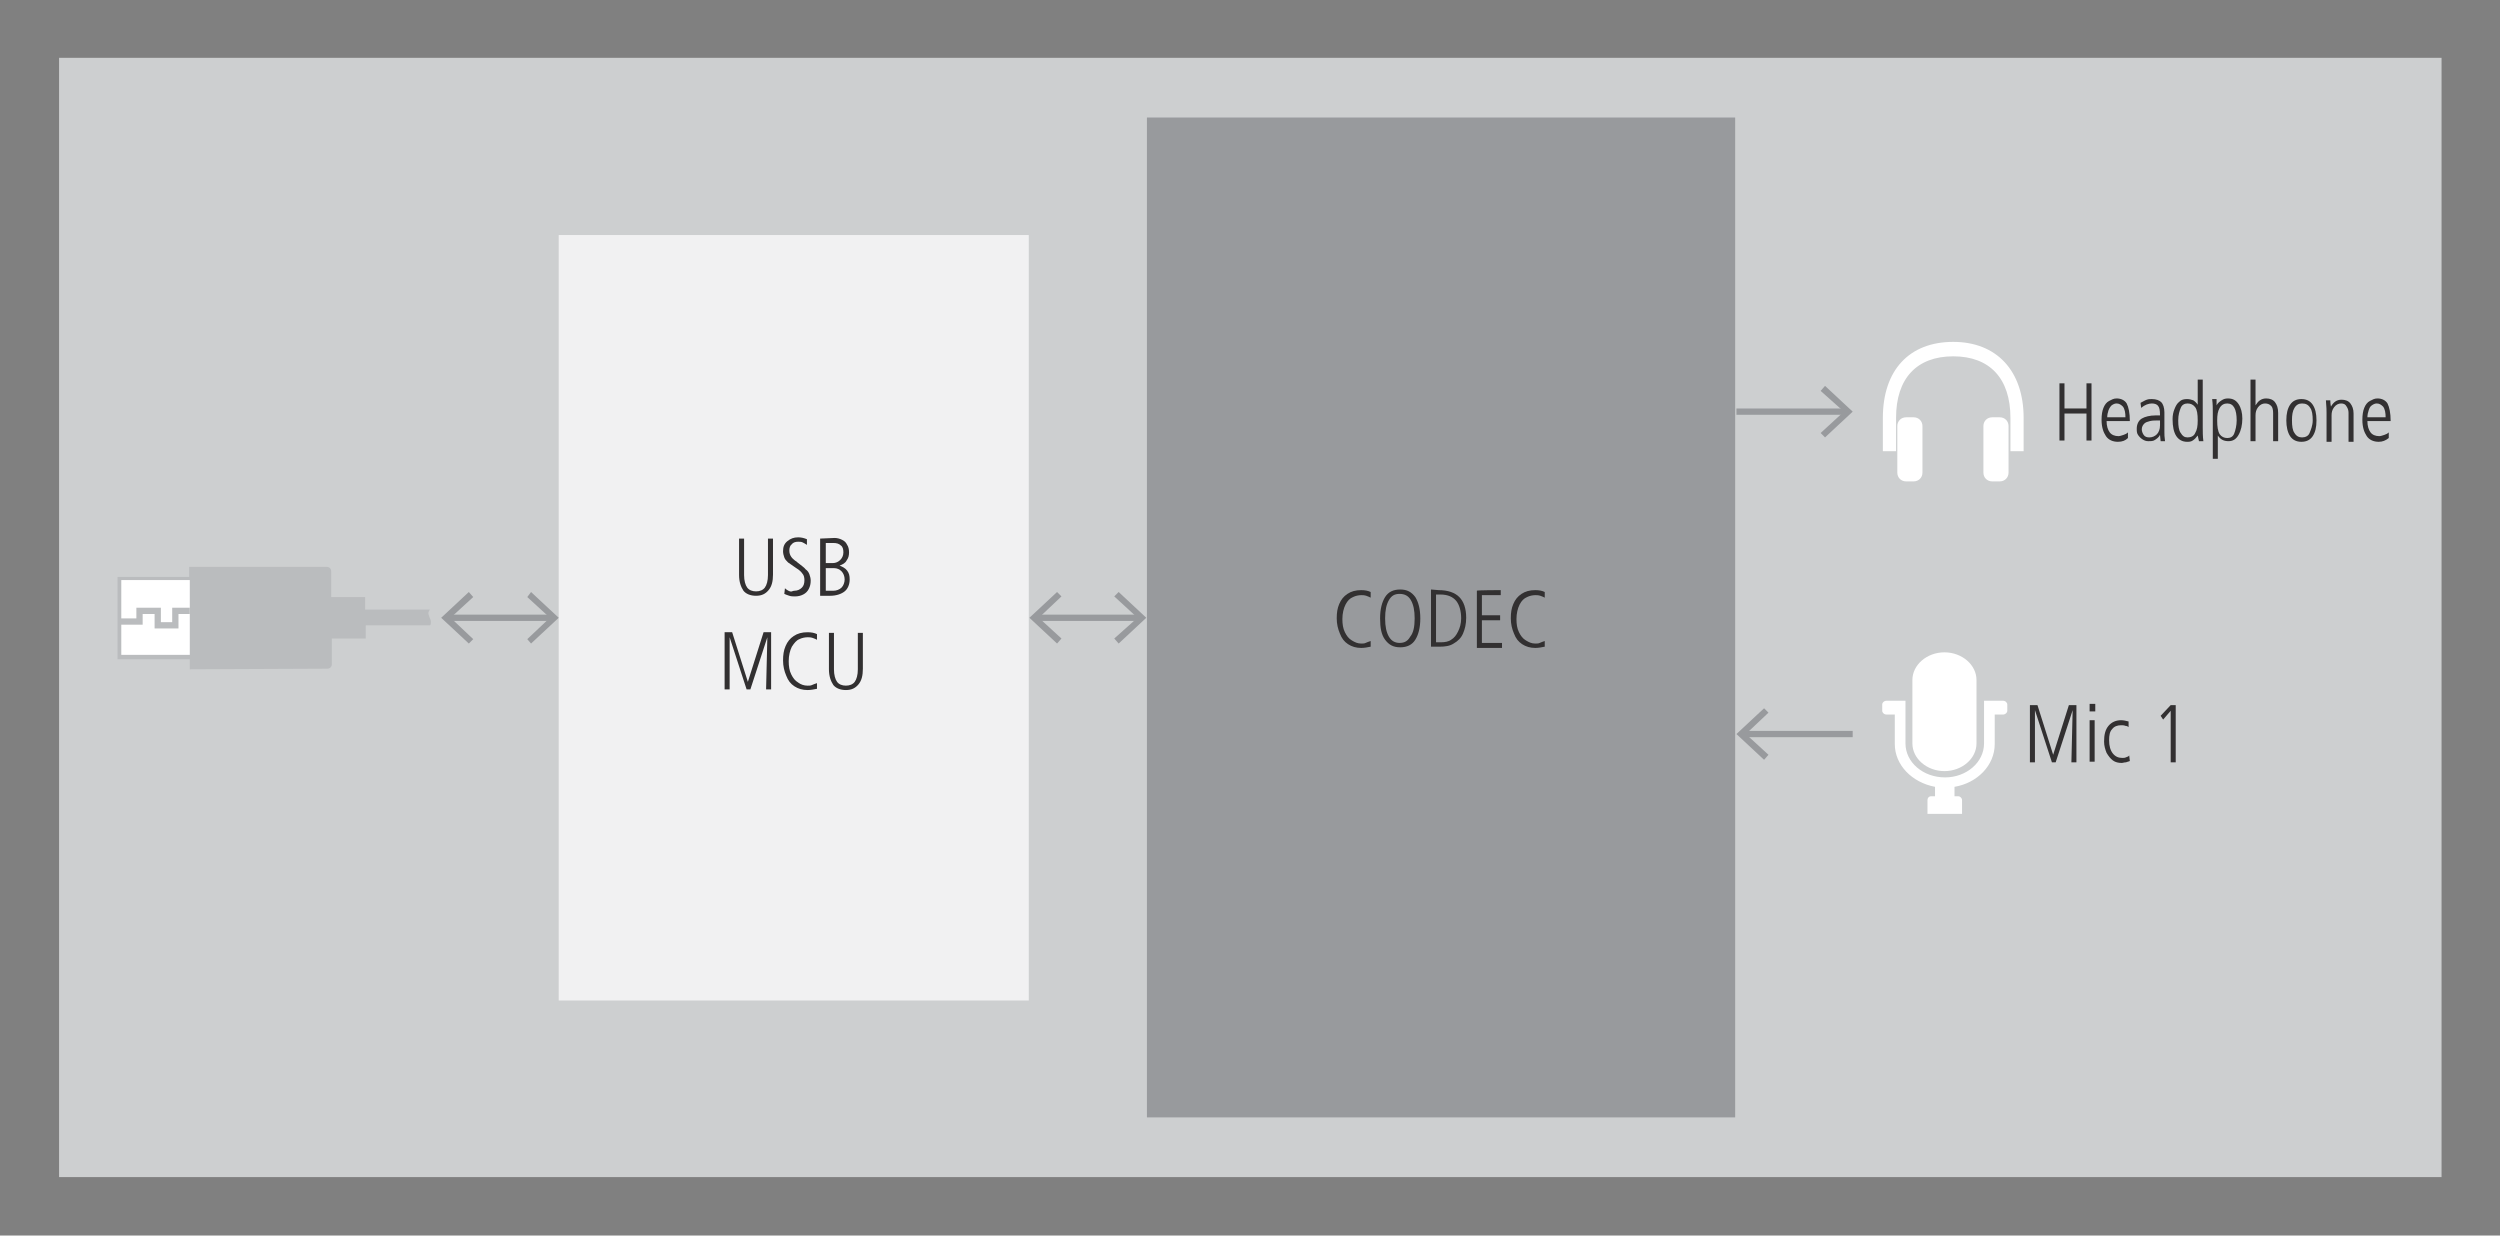 <?xml version="1.0" encoding="utf-8"?>
<!-- Generator: Adobe Illustrator 24.0.1, SVG Export Plug-In . SVG Version: 6.00 Build 0)  -->
<svg version="1.1" id="Layer_1" xmlns="http://www.w3.org/2000/svg" xmlns:xlink="http://www.w3.org/1999/xlink" x="0px" y="0px"
	 viewBox="0 0 397.8 196.6" style="enable-background:new 0 0 397.8 196.6;" xml:space="preserve">
<rect x="0" y="0" width="397.8" height="196.6" fill="#808080" stroke="none"/>
<style type="text/css">
	.st0{fill:#CDCFD0;}
	.st1{fill:#F1F1F2;}
	.st2{fill:#989A9D;}
	.st3{fill:none;stroke:#989A9D;}
	.st4{fill:none;stroke:#989A9D;stroke-dasharray:1.8,1.79,1.000000e-02,0,0,0;}
	.st5{fill:#323031;}
	.st6{fill:#FFFFFF;}
	.st7{fill:#BABCBE;}
	.st8{fill:none;stroke:#BABCBE;stroke-miterlimit:10;}
</style>
<g id="Background">
	<rect x="9.4" y="9.2" class="st0" width="379.1" height="178.1"/>
</g>
<rect x="88.9" y="37.4" class="st1" width="74.8" height="121.8"/>
<rect x="182.5" y="18.7" class="st2" width="93.6" height="159.1"/>
<g>
	<g>
		<line class="st3" x1="293.7" y1="65.5" x2="276.3" y2="65.5"/>
		<g>
			<polygon class="st2" points="290.4,61.4 289.7,62.2 293.4,65.5 289.7,68.9 290.4,69.6 294.8,65.5 			"/>
		</g>
	</g>
</g>
<g>
	<g>
		<line class="st3" x1="294.8" y1="116.8" x2="277.4" y2="116.8"/>
		<g>
			<polygon class="st2" points="280.7,112.7 281.4,113.4 277.8,116.8 281.4,120.1 280.7,120.9 276.3,116.8 			"/>
		</g>
	</g>
</g>
<g>
	<g>
		<line class="st4" x1="444.4" y1="149.8" x2="427" y2="149.8"/>
		<g>
			<polygon class="st2" points="430.3,145.7 431,146.4 427.3,149.8 431,153.1 430.3,153.9 425.9,149.8 			"/>
		</g>
	</g>
</g>
<g>
	<g>
		<line class="st3" x1="181.3" y1="98.3" x2="164.9" y2="98.3"/>
		<g>
			<polygon class="st2" points="178,94.2 177.3,94.9 181,98.3 177.3,101.6 178,102.4 182.4,98.3 			"/>
		</g>
		<g>
			<polygon class="st2" points="168.2,94.2 168.9,94.9 165.3,98.3 168.9,101.6 168.2,102.4 163.8,98.3 			"/>
		</g>
	</g>
</g>
<g>
	<path class="st5" d="M216.6,103.1c-0.8,0-1.5-0.2-2.1-0.6s-1-0.9-1.3-1.7c-0.3-0.7-0.5-1.5-0.5-2.4s0.1-1.6,0.4-2.3
		s0.7-1.2,1.3-1.6s1.3-0.6,2.2-0.6c0.6,0,1.1,0.1,1.5,0.3v0.9c-0.2-0.1-0.4-0.2-0.7-0.3c-0.3-0.1-0.6-0.1-0.8-0.1
		c-0.4,0-0.9,0.1-1.3,0.3c-0.5,0.2-0.9,0.6-1.2,1.2s-0.5,1.4-0.5,2.3c0,0.8,0.1,1.5,0.4,2.1s0.6,1,1.1,1.3s0.9,0.5,1.5,0.5
		c0.3,0,0.5,0,0.7-0.1s0.5-0.2,0.8-0.3v0.9C217.6,103,217.1,103.1,216.6,103.1z"/>
	<path class="st5" d="M219.6,98.4c0-1.5,0.3-2.6,0.8-3.4s1.3-1.2,2.4-1.2s1.8,0.4,2.4,1.2c0.5,0.8,0.8,1.9,0.8,3.4s-0.3,2.6-0.8,3.4
		s-1.3,1.2-2.4,1.2s-1.8-0.4-2.4-1.2S219.6,99.9,219.6,98.4z M225.1,98.4c0-1.3-0.2-2.2-0.6-2.9s-1-1-1.8-1s-1.3,0.3-1.7,1
		s-0.6,1.6-0.6,2.9s0.2,2.2,0.6,2.9c0.4,0.7,1,1,1.7,1c0.8,0,1.3-0.3,1.7-1C224.9,100.7,225.1,99.7,225.1,98.4z"/>
	<path class="st5" d="M228.9,93.9c1.5,0,2.6,0.4,3.3,1.1s1.1,1.8,1.1,3.3c0,1-0.2,1.8-0.5,2.5s-0.8,1.2-1.5,1.6
		c-0.6,0.4-1.4,0.5-2.2,0.5h-1.4v-9.1L228.9,93.9L228.9,93.9z M232.5,98.4c0-1.2-0.3-2.2-0.8-2.8c-0.5-0.6-1.3-1-2.5-1h-0.7v7.6h0.8
		c0.6,0,1.2-0.1,1.6-0.4c0.5-0.3,0.8-0.7,1.1-1.3C232.3,99.9,232.5,99.2,232.5,98.4z"/>
	<path class="st5" d="M238.8,93.9v0.8h-3v3.2h2.9v0.8h-2.9v3.6h3.2v0.8h-4V94C234.9,93.9,238.8,93.9,238.8,93.9z"/>
	<path class="st5" d="M244.3,103.1c-0.8,0-1.5-0.2-2.1-0.6s-1-0.9-1.3-1.7c-0.3-0.7-0.5-1.5-0.5-2.4s0.1-1.6,0.4-2.3
		s0.7-1.2,1.3-1.6s1.3-0.6,2.2-0.6c0.6,0,1.1,0.1,1.5,0.3v0.9c-0.2-0.1-0.4-0.2-0.7-0.3c-0.3-0.1-0.6-0.1-0.8-0.1
		c-0.4,0-0.9,0.1-1.3,0.3c-0.5,0.2-0.9,0.6-1.2,1.2s-0.5,1.4-0.5,2.3c0,0.8,0.1,1.5,0.4,2.1s0.6,1,1.1,1.3s0.9,0.5,1.5,0.5
		c0.3,0,0.5,0,0.7-0.1s0.5-0.2,0.8-0.3v0.9C245.3,103,244.8,103.1,244.3,103.1z"/>
</g>
<g>
	<path class="st5" d="M123,91.4c0,1.1-0.2,1.9-0.7,2.5s-1.1,0.9-2,0.9s-1.6-0.3-2-0.8c-0.4-0.6-0.7-1.4-0.7-2.5v-5.8h0.8v5.8
		c0,0.9,0.2,1.6,0.5,2s0.8,0.6,1.4,0.6s1.1-0.2,1.4-0.6s0.5-1.1,0.5-2v-5.8h0.8L123,91.4L123,91.4z"/>
	<path class="st5" d="M126.4,94c0.5,0,0.9-0.2,1.2-0.5c0.3-0.3,0.4-0.7,0.4-1.2c0-0.4-0.1-0.8-0.3-1c-0.2-0.3-0.5-0.6-1-0.9
		c-0.6-0.4-1-0.7-1.3-0.9c-0.3-0.3-0.5-0.5-0.6-0.8s-0.2-0.6-0.2-1c0-0.7,0.2-1.2,0.7-1.6s1-0.6,1.7-0.6c0.5,0,0.9,0.1,1.4,0.3v0.9
		c-0.3-0.2-0.5-0.3-0.7-0.4s-0.5-0.1-0.7-0.1c-0.4,0-0.8,0.1-1,0.4c-0.3,0.2-0.4,0.6-0.4,1s0.1,0.7,0.3,1s0.4,0.4,0.6,0.6
		c0.2,0.1,0.3,0.2,0.4,0.3c0.6,0.5,1.1,0.8,1.3,1.1c0.3,0.2,0.5,0.5,0.6,0.8s0.2,0.6,0.2,1c0,0.5-0.1,0.9-0.3,1.3s-0.5,0.7-0.9,0.9
		s-0.8,0.3-1.3,0.3c-0.3,0-0.6,0-0.9-0.1s-0.6-0.2-0.8-0.3l0.1-0.9c0.2,0.2,0.5,0.4,0.8,0.5S126.1,94,126.4,94z"/>
	<path class="st5" d="M132.8,85.6c0.4,0,0.8,0.1,1.2,0.3s0.6,0.4,0.8,0.8c0.2,0.3,0.3,0.7,0.3,1.2s-0.1,0.9-0.4,1.3
		c-0.2,0.4-0.6,0.6-1.1,0.8l0,0c0.5,0.2,0.9,0.4,1.2,0.8s0.4,0.8,0.4,1.4c0,0.8-0.3,1.5-0.8,1.9s-1.3,0.7-2.3,0.7h-1.6v-9.1
		L132.8,85.6L132.8,85.6z M134.2,87.9c0-0.5-0.1-0.9-0.4-1.1c-0.3-0.3-0.7-0.4-1.2-0.4h-1.2v3.2h1.1c0.5,0,0.9-0.2,1.2-0.5
		S134.2,88.4,134.2,87.9z M134.4,92.2c0-0.5-0.2-1-0.5-1.3s-0.7-0.5-1.2-0.5h-1.3V94h1.2c0.5,0,1-0.2,1.3-0.5S134.4,92.7,134.4,92.2
		z"/>
	<path class="st5" d="M122.1,101.4l-2.7,8.3h-0.6l-2.7-8.3l0,0v8.3h-0.8v-9.1h1.2l2.5,7.9l0,0l2.5-7.9h1.2v9.1h-0.8L122.1,101.4
		L122.1,101.4z"/>
	<path class="st5" d="M128.5,109.8c-0.8,0-1.5-0.2-2.1-0.6s-1-0.9-1.3-1.7c-0.3-0.7-0.5-1.5-0.5-2.4s0.1-1.6,0.4-2.3
		s0.7-1.2,1.3-1.6s1.3-0.6,2.2-0.6c0.6,0,1.1,0.1,1.5,0.3v0.9c-0.2-0.1-0.4-0.2-0.7-0.3s-0.6-0.1-0.8-0.1c-0.4,0-0.9,0.1-1.3,0.3
		c-0.5,0.2-0.8,0.6-1.2,1.2c-0.3,0.6-0.5,1.4-0.5,2.3c0,0.8,0.1,1.5,0.4,2.1s0.6,1,1.1,1.3c0.4,0.3,0.9,0.5,1.5,0.5
		c0.3,0,0.5,0,0.7-0.1s0.5-0.2,0.8-0.3v0.9C129.5,109.7,129,109.8,128.5,109.8z"/>
	<path class="st5" d="M137.3,106.4c0,1.1-0.2,1.9-0.7,2.5s-1.1,0.9-2,0.9s-1.6-0.3-2-0.8c-0.4-0.6-0.7-1.4-0.7-2.5v-5.8h0.8v5.8
		c0,0.9,0.2,1.6,0.5,2s0.8,0.6,1.4,0.6c0.6,0,1.1-0.2,1.4-0.6s0.5-1.1,0.5-2v-5.8h0.8V106.4L137.3,106.4z"/>
</g>
<g>
	<path class="st5" d="M328.5,65.8v4.3h-0.8V61h0.8v4h3.5v-4h0.8v9.1H332v-4.3C332,65.8,328.5,65.8,328.5,65.8z"/>
	<path class="st5" d="M337,70.3c-0.8,0-1.5-0.3-1.9-0.9s-0.7-1.4-0.7-2.6c0-0.8,0.1-1.4,0.3-1.9c0.2-0.5,0.5-0.9,0.9-1.1
		s0.7-0.4,1.2-0.4c0.7,0,1.3,0.3,1.6,0.8c0.3,0.6,0.5,1.5,0.5,2.8h-3.7c0,0.8,0.2,1.4,0.5,1.8s0.8,0.6,1.4,0.6
		c0.2,0,0.5-0.1,0.8-0.2s0.5-0.2,0.7-0.4v0.9C338.2,70.1,337.7,70.3,337,70.3z M336.8,64.2c-0.3,0-0.5,0.1-0.8,0.3
		c-0.2,0.2-0.4,0.5-0.5,0.8s-0.2,0.7-0.2,1.1h2.9c0-0.7-0.1-1.3-0.4-1.7C337.5,64.4,337.2,64.2,336.8,64.2z"/>
	<path class="st5" d="M343.7,69.2c-0.2,0.4-0.5,0.6-0.8,0.8s-0.6,0.2-1.1,0.2c-0.3,0-0.6-0.1-0.9-0.3s-0.5-0.4-0.7-0.7
		c-0.2-0.3-0.2-0.6-0.2-1c0-0.7,0.3-1.3,0.8-1.6s1.3-0.5,2.2-0.5h0.7V66c0-0.7-0.1-1.2-0.3-1.4c-0.2-0.3-0.6-0.4-1-0.4
		c-0.5,0-1.1,0.2-1.7,0.7l-0.1-0.8c0.4-0.2,0.7-0.4,1-0.5s0.5-0.1,0.8-0.1c0.7,0,1.2,0.2,1.5,0.5c0.3,0.3,0.5,0.9,0.5,1.6v3.2
		c0,0.3,0,0.7,0.1,1.4h-0.7L343.7,69.2L343.7,69.2L343.7,69.2z M340.8,68.3c0,0.3,0.1,0.6,0.3,0.9s0.5,0.4,0.9,0.4
		c0.5,0,0.9-0.2,1.2-0.5c0.3-0.3,0.5-0.8,0.5-1.4v-0.8c-0.7,0-1.2,0-1.6,0.1s-0.7,0.2-0.9,0.4S340.8,67.9,340.8,68.3z"/>
	<path class="st5" d="M349.7,69.3c-0.3,0.4-0.5,0.6-0.8,0.8c-0.3,0.2-0.6,0.2-0.9,0.2c-0.7,0-1.3-0.3-1.7-0.9
		c-0.4-0.6-0.6-1.5-0.6-2.7c0-0.6,0.1-1.1,0.3-1.6s0.4-0.9,0.8-1.2c0.3-0.3,0.7-0.4,1.2-0.4c0.4,0,0.7,0.1,1,0.2
		c0.3,0.2,0.5,0.4,0.7,0.7l0,0v-4h0.8V68c0,0.7,0,1.4,0.1,2.2h-0.7L349.7,69.3L349.7,69.3L349.7,69.3z M349.7,66.9
		c0-1-0.1-1.7-0.4-2.1s-0.7-0.6-1.2-0.6s-0.9,0.2-1.1,0.7s-0.4,1.1-0.4,2s0.1,1.6,0.4,2c0.3,0.5,0.6,0.7,1.1,0.7s1-0.2,1.2-0.7
		C349.6,68.4,349.7,67.8,349.7,66.9z"/>
	<path class="st5" d="M352,63.5h0.7v1l0,0c0.2-0.4,0.5-0.6,0.8-0.8s0.6-0.3,1-0.3c0.8,0,1.3,0.3,1.7,0.9c0.4,0.6,0.6,1.4,0.6,2.3
		c0,1-0.2,1.9-0.6,2.6s-0.9,1-1.6,1c-0.8,0-1.3-0.3-1.7-0.9l0,0V73h-0.8v-7.5C352.1,65,352.1,64.3,352,63.5z M355.9,66.9
		c0-1.8-0.5-2.7-1.5-2.7c-0.5,0-0.9,0.2-1.2,0.7s-0.4,1.1-0.4,2c0,1,0.1,1.7,0.4,2.2c0.3,0.4,0.7,0.6,1.2,0.6s0.9-0.2,1.1-0.7
		S355.9,67.7,355.9,66.9z"/>
	<path class="st5" d="M360.4,64.2c-0.4,0-0.8,0.2-1.1,0.6c-0.3,0.4-0.4,0.8-0.4,1.3v4.1h-0.8v-9.8h0.8v4.1l0,0
		c0.2-0.3,0.4-0.6,0.7-0.8s0.6-0.3,1-0.3c0.6,0,1.1,0.2,1.4,0.6c0.3,0.4,0.5,0.9,0.5,1.7v4.5h-0.8v-4.5c0-0.5-0.1-0.9-0.3-1.1
		C361.1,64.3,360.8,64.2,360.4,64.2z"/>
	<path class="st5" d="M363.8,66.9c0-1.1,0.2-1.9,0.6-2.5s1-0.9,1.8-0.9s1.4,0.3,1.8,0.9c0.4,0.6,0.6,1.4,0.6,2.5s-0.2,1.9-0.6,2.5
		s-1,0.9-1.8,0.9s-1.4-0.3-1.8-0.9S363.8,67.9,363.8,66.9z M368,66.9c0-0.9-0.1-1.6-0.4-2c-0.3-0.5-0.7-0.7-1.3-0.7
		c-0.5,0-0.9,0.2-1.2,0.7s-0.4,1.1-0.4,2s0.1,1.6,0.4,2c0.3,0.5,0.7,0.7,1.2,0.7s1-0.2,1.2-0.7S368,67.7,368,66.9z"/>
	<path class="st5" d="M372.5,64.2c-0.4,0-0.8,0.2-1.1,0.6c-0.3,0.4-0.4,0.8-0.4,1.3v4.2h-0.8v-4.6c0-0.3,0-0.9-0.1-2h0.7
		c0,0.1,0,0.5,0.1,1l0,0c0.4-0.7,0.9-1.1,1.7-1.1c0.6,0,1.1,0.2,1.4,0.6c0.3,0.4,0.5,0.9,0.5,1.6v4.5h-0.8v-4.6c0-0.4-0.1-0.7-0.3-1
		C373.2,64.3,372.9,64.2,372.5,64.2z"/>
	<path class="st5" d="M378.5,70.3c-0.8,0-1.5-0.3-1.9-0.9s-0.7-1.4-0.7-2.6c0-0.8,0.1-1.4,0.3-1.9s0.5-0.9,0.9-1.1s0.7-0.4,1.2-0.4
		c0.7,0,1.3,0.3,1.6,0.8c0.3,0.6,0.5,1.5,0.5,2.8h-3.7c0,0.8,0.2,1.4,0.5,1.8s0.8,0.6,1.4,0.6c0.2,0,0.5-0.1,0.8-0.2
		s0.5-0.2,0.7-0.4v0.9C379.6,70.1,379.1,70.3,378.5,70.3z M378.2,64.2c-0.3,0-0.5,0.1-0.8,0.3s-0.4,0.5-0.5,0.8s-0.2,0.7-0.2,1.1
		h2.9c0-0.7-0.1-1.3-0.4-1.7C378.9,64.4,378.6,64.2,378.2,64.2z"/>
</g>
<g>
	<path class="st5" d="M329.8,113l-2.7,8.3h-0.6l-2.7-8.3l0,0v8.3H323v-9.1h1.2l2.5,7.9l0,0l2.5-7.9h1.2v9.1h-0.8L329.8,113
		L329.8,113z"/>
	<path class="st5" d="M333.4,112v1.2h-0.9V112H333.4z M333.3,114.6v6.6h-0.8v-6.6H333.3z"/>
	<path class="st5" d="M337.6,121.4c-0.5,0-1-0.1-1.4-0.4s-0.7-0.7-1-1.2c-0.2-0.5-0.4-1.1-0.4-1.8c0-1.1,0.2-1.9,0.7-2.5
		s1.2-0.9,2-0.9c0.4,0,0.8,0.1,1.2,0.2v0.9c-0.1-0.1-0.3-0.2-0.5-0.2c-0.2-0.1-0.5-0.1-0.7-0.1c-0.6,0-1.1,0.2-1.4,0.6
		c-0.4,0.4-0.5,1-0.5,1.8c0,0.9,0.2,1.6,0.6,2.1s0.9,0.7,1.5,0.7c0.2,0,0.4,0,0.6-0.1s0.4-0.1,0.5-0.3l0.1,0.9
		c-0.2,0.1-0.4,0.1-0.6,0.2C338,121.3,337.8,121.4,337.6,121.4z"/>
	<path class="st5" d="M344.2,114.5l-0.4-0.6l1.6-1.7h0.8v9.1h-0.8v-8.2L344.2,114.5z"/>
</g>
<g>
	<path class="st5" d="M479.4,138.2l-2.7,8.3h-0.6l-2.7-8.3l0,0v8.3h-0.8v-9.1h1.2l2.5,7.9l0,0l2.5-7.9h1.2v9.1h-0.8L479.4,138.2
		L479.4,138.2z"/>
	<path class="st5" d="M483,137.2v1.2h-0.9v-1.2H483z M482.9,139.8v6.6h-0.8v-6.6H482.9z"/>
	<path class="st5" d="M487.2,146.6c-0.5,0-1-0.1-1.4-0.4c-0.4-0.3-0.7-0.7-1-1.2c-0.2-0.5-0.4-1.1-0.4-1.8c0-1.1,0.2-1.9,0.7-2.5
		s1.2-0.9,2-0.9c0.4,0,0.8,0.1,1.2,0.2v0.9c-0.1-0.1-0.3-0.2-0.5-0.2s-0.5-0.1-0.7-0.1c-0.6,0-1.1,0.2-1.4,0.6
		c-0.4,0.4-0.5,1-0.5,1.8c0,0.9,0.2,1.6,0.6,2.1s0.9,0.7,1.5,0.7c0.2,0,0.4,0,0.6-0.1s0.4-0.1,0.5-0.3l0.1,0.9
		c-0.2,0.1-0.4,0.1-0.6,0.2C487.6,146.5,487.4,146.6,487.2,146.6z"/>
	<path class="st5" d="M494.1,143.9c1.4-1.8,2.1-3.2,2.1-4.3c0-0.5-0.1-0.9-0.4-1.2c-0.2-0.3-0.6-0.4-1.1-0.4c-0.3,0-0.6,0.1-0.9,0.2
		c-0.3,0.1-0.6,0.3-0.9,0.5l-0.1-0.9c0.6-0.4,1.2-0.6,1.9-0.6c0.7,0,1.2,0.2,1.6,0.7c0.4,0.4,0.6,1,0.6,1.7c0,0.6-0.2,1.3-0.5,2
		s-0.9,1.6-1.8,2.7l-1.1,1.4h3.6v0.8h-4.5v-0.8L494.1,143.9z"/>
	<path class="st5" d="M472.2,157.5c0-0.9,0.1-1.8,0.4-2.8s0.7-2,1.3-3l0.6,0.1c-0.6,1.3-1,2.3-1.2,3.2s-0.4,1.7-0.4,2.6
		s0.1,1.7,0.4,2.6c0.2,0.9,0.7,1.9,1.2,3.2l-0.6,0.1c-0.6-1-1-2-1.3-3C472.3,159.3,472.2,158.4,472.2,157.5z"/>
	<path class="st5" d="M475.6,156.9c0-1.5,0.3-2.6,0.8-3.4c0.5-0.8,1.3-1.2,2.4-1.2s1.8,0.4,2.4,1.2c0.5,0.8,0.8,1.9,0.8,3.4
		s-0.3,2.6-0.8,3.4c-0.5,0.8-1.3,1.2-2.4,1.2s-1.8-0.4-2.4-1.2C475.9,159.6,475.6,158.4,475.6,156.9z M481.2,156.9
		c0-1.3-0.2-2.2-0.6-2.9s-1-1-1.8-1s-1.3,0.3-1.7,1c-0.4,0.7-0.6,1.6-0.6,2.9c0,1.3,0.2,2.2,0.6,2.9s1,1,1.7,1s1.3-0.3,1.7-1
		S481.2,158.2,481.2,156.9z"/>
	<path class="st5" d="M483.5,154.8h0.7v1l0,0c0.2-0.4,0.5-0.6,0.8-0.8s0.6-0.3,1-0.3c0.8,0,1.3,0.3,1.7,0.9c0.4,0.6,0.6,1.4,0.6,2.3
		c0,1-0.2,1.9-0.6,2.6c-0.4,0.7-0.9,1-1.6,1c-0.8,0-1.3-0.3-1.7-0.9l0,0v3.6h-0.8v-7.5C483.5,156.3,483.5,155.7,483.5,154.8z
		 M487.4,158.2c0-1.8-0.5-2.7-1.5-2.7c-0.5,0-0.9,0.2-1.2,0.7c-0.3,0.4-0.4,1.1-0.4,2c0,1,0.1,1.7,0.4,2.2c0.3,0.4,0.7,0.6,1.2,0.6
		s0.9-0.2,1.1-0.7C487.2,159.7,487.4,159.1,487.4,158.2z"/>
	<path class="st5" d="M491.2,161.6c-0.4,0-0.7-0.1-0.9-0.4c-0.2-0.3-0.3-0.6-0.3-1.1v-4.5h-1v-0.7h1v-1.3l0.8-0.2v1.6h1.4v0.7h-1.4
		v4.4c0,0.3,0.1,0.6,0.2,0.7c0.1,0.2,0.3,0.2,0.6,0.2c0.1,0,0.2,0,0.3,0c0.1,0,0.2-0.1,0.3-0.1v0.8
		C491.8,161.5,491.5,161.6,491.2,161.6z"/>
	<path class="st5" d="M494.1,152.2v1.2h-0.9v-1.2H494.1z M494,154.8v6.6h-0.8v-6.6H494z"/>
	<path class="st5" d="M495.5,158.2c0-1.1,0.2-1.9,0.6-2.5s1-0.9,1.8-0.9s1.4,0.3,1.8,0.9c0.4,0.6,0.6,1.4,0.6,2.5s-0.2,1.9-0.6,2.5
		s-1,0.9-1.8,0.9s-1.4-0.3-1.8-0.9S495.5,159.3,495.5,158.2z M499.7,158.2c0-0.9-0.1-1.6-0.4-2c-0.3-0.5-0.7-0.7-1.3-0.7
		c-0.5,0-0.9,0.2-1.2,0.7s-0.4,1.1-0.4,2s0.1,1.6,0.4,2c0.3,0.5,0.7,0.7,1.2,0.7s1-0.2,1.2-0.7C499.5,159.7,499.7,159,499.7,158.2z"
		/>
	<path class="st5" d="M504.1,155.5c-0.4,0-0.8,0.2-1.1,0.6c-0.3,0.4-0.4,0.8-0.4,1.3v4.2h-0.8V157c0-0.3,0-0.9-0.1-2h0.7
		c0,0.1,0,0.5,0.1,1l0,0c0.4-0.7,0.9-1.1,1.7-1.1c0.6,0,1.1,0.2,1.4,0.6s0.5,0.9,0.5,1.6v4.5h-0.8V157c0-0.4-0.1-0.7-0.3-1
		S504.6,155.5,504.1,155.5z"/>
	<path class="st5" d="M511.3,160.5c-0.2,0.4-0.5,0.6-0.8,0.8s-0.6,0.2-1.1,0.2c-0.3,0-0.6-0.1-0.9-0.3s-0.5-0.4-0.7-0.7
		s-0.2-0.6-0.2-1c0-0.7,0.3-1.3,0.8-1.6s1.3-0.5,2.2-0.5h0.7v-0.2c0-0.7-0.1-1.2-0.3-1.4c-0.2-0.3-0.6-0.4-1-0.4
		c-0.5,0-1.1,0.2-1.7,0.7l-0.1-0.8c0.4-0.2,0.7-0.4,1-0.5s0.5-0.1,0.8-0.1c0.7,0,1.2,0.2,1.5,0.5s0.5,0.9,0.5,1.6v3.2
		c0,0.3,0,0.7,0.1,1.4h-0.7L511.3,160.5L511.3,160.5L511.3,160.5z M508.4,159.6c0,0.3,0.1,0.6,0.3,0.9s0.5,0.4,0.9,0.4
		c0.5,0,0.9-0.2,1.2-0.5c0.3-0.3,0.5-0.8,0.5-1.4v-0.8c-0.7,0-1.2,0-1.6,0.1s-0.7,0.2-0.9,0.4S508.4,159.2,508.4,159.6z"/>
	<path class="st5" d="M514.5,151.7v9.8h-0.8v-9.8H514.5z"/>
	<path class="st5" d="M517.4,157.5c0-0.8-0.1-1.7-0.4-2.5s-0.7-1.9-1.2-3.2l0.6-0.1c0.6,1,1,2,1.3,3s0.4,1.9,0.4,2.8
		c0,0.9-0.2,1.8-0.5,2.8s-0.7,2-1.3,3l-0.6-0.1c0.6-1.2,1-2.3,1.2-3.2S517.4,158.3,517.4,157.5z"/>
</g>
<g>
	<path class="st2" d="M459,137c-2.8,0-5.1,2-5.1,4.4v10.1c0,2.4,2.3,4.4,5.1,4.4c2.8,0,5.1-2,5.1-4.4v-10.1
		C464.1,139,461.8,137,459,137L459,137z"/>
	<path class="st2" d="M452.8,151.5v-6.8h-3c-0.4,0-0.7,0.3-0.7,0.6v1c0,0.3,0.3,0.6,0.7,0.6h1.3v4.7c0,3.3,2.7,6.1,6.4,6.8v1.5
		c0,0-0.2,0-0.6,0s-0.6,0.3-0.6,0.6v2.2h5.5v-2.2c0-0.3-0.3-0.6-0.6-0.6h-0.6v-1.5c3.6-0.6,6.4-3.4,6.4-6.8v-4.7h1.3
		c0.4,0,0.7-0.3,0.7-0.6v-1c0-0.3-0.3-0.6-0.7-0.6h-3v6.8c0,3-2.8,5.4-6.2,5.4C455.6,156.9,452.8,154.5,452.8,151.5L452.8,151.5z"/>
</g>
<g>
	<path class="st6" d="M314.5,108.2c0-2.4-2.3-4.4-5.1-4.4l0,0c-2.8,0-5.1,2-5.1,4.4v10.1c0,2.4,2.3,4.4,5.1,4.4c2.8,0,5.1-2,5.1-4.4
		V108.2"/>
	<path class="st6" d="M311,126.7v-1.5c3.6-0.6,6.4-3.4,6.4-6.8v-4.7h1.3c0.4,0,0.7-0.3,0.7-0.6v-1c0-0.3-0.3-0.6-0.7-0.6h-3v6.8
		c0,3-2.8,5.4-6.2,5.4c-3.5,0-6.3-2.4-6.3-5.4l0,0v-6.8h-3c-0.4,0-0.7,0.3-0.7,0.6v1c0,0.3,0.3,0.6,0.7,0.6h1.3v4.7
		c0,3.3,2.7,6.1,6.4,6.8v1.5c0,0-0.2,0-0.6,0s-0.6,0.3-0.6,0.6v2.2h5.5v-2.2c0-0.3-0.3-0.6-0.6-0.6L311,126.7"/>
</g>
<g>
	<path class="st6" d="M322,71.8c0-0.2,0-1.1,0-5.3c0-7.5-4.3-12.1-11.2-12.1c-7,0-11.2,4.5-11.2,12.1c0,4.2,0,5.1,0,5.3h2.1v-5.3
		c0-6.3,3.3-9.8,9.1-9.8c5.8,0,9.1,3.5,9.1,9.8v5.3H322L322,71.8z"/>
	<path class="st6" d="M305.9,75.2c0,0.8-0.6,1.4-1.4,1.4h-1.2c-0.8,0-1.4-0.6-1.4-1.4v-7.4c0-0.8,0.6-1.4,1.4-1.4h1.2
		c0.8,0,1.4,0.6,1.4,1.4V75.2L305.9,75.2z"/>
	<path class="st6" d="M315.6,75.2c0,0.8,0.6,1.4,1.4,1.4h1.2c0.8,0,1.4-0.6,1.4-1.4v-7.4c0-0.8-0.6-1.4-1.4-1.4H317
		c-0.8,0-1.4,0.6-1.4,1.4V75.2L315.6,75.2z"/>
</g>
<g>
	<g>
		<line class="st3" x1="87.9" y1="98.3" x2="71.3" y2="98.3"/>
		<g>
			<polygon class="st2" points="84.5,94.2 83.9,95 87.5,98.3 83.9,101.7 84.5,102.4 88.9,98.3 			"/>
		</g>
		<g>
			<polygon class="st2" points="74.6,94.2 75.3,95 71.7,98.3 75.3,101.7 74.6,102.4 70.2,98.3 			"/>
		</g>
	</g>
</g>
<g>
	<path class="st7" d="M30.2,106.5v-1.6H18.7V91.8h11.4v-1.6H52c0.4,0,0.7,0.3,0.7,0.7V95h5.4v2h10.3c-0.2,0.3-0.3,0.5-0.2,0.8
		c0.1,0.3,0.2,0.6,0.3,0.8c0.1,0.2,0.1,0.9-0.1,0.9H58.2v2.1h-5.4v4.1c0,0.4-0.3,0.7-0.7,0.7L30.2,106.5z"/>
	<rect x="19.3" y="92.3" class="st6" width="10.9" height="11.9"/>
	<polyline class="st8" points="18.8,98.9 22.2,98.9 22.2,97.2 25.1,97.2 25.1,99.5 27.9,99.5 27.9,97.2 30.2,97.2 	"/>
</g>
<g id="Text">
</g>
</svg>
